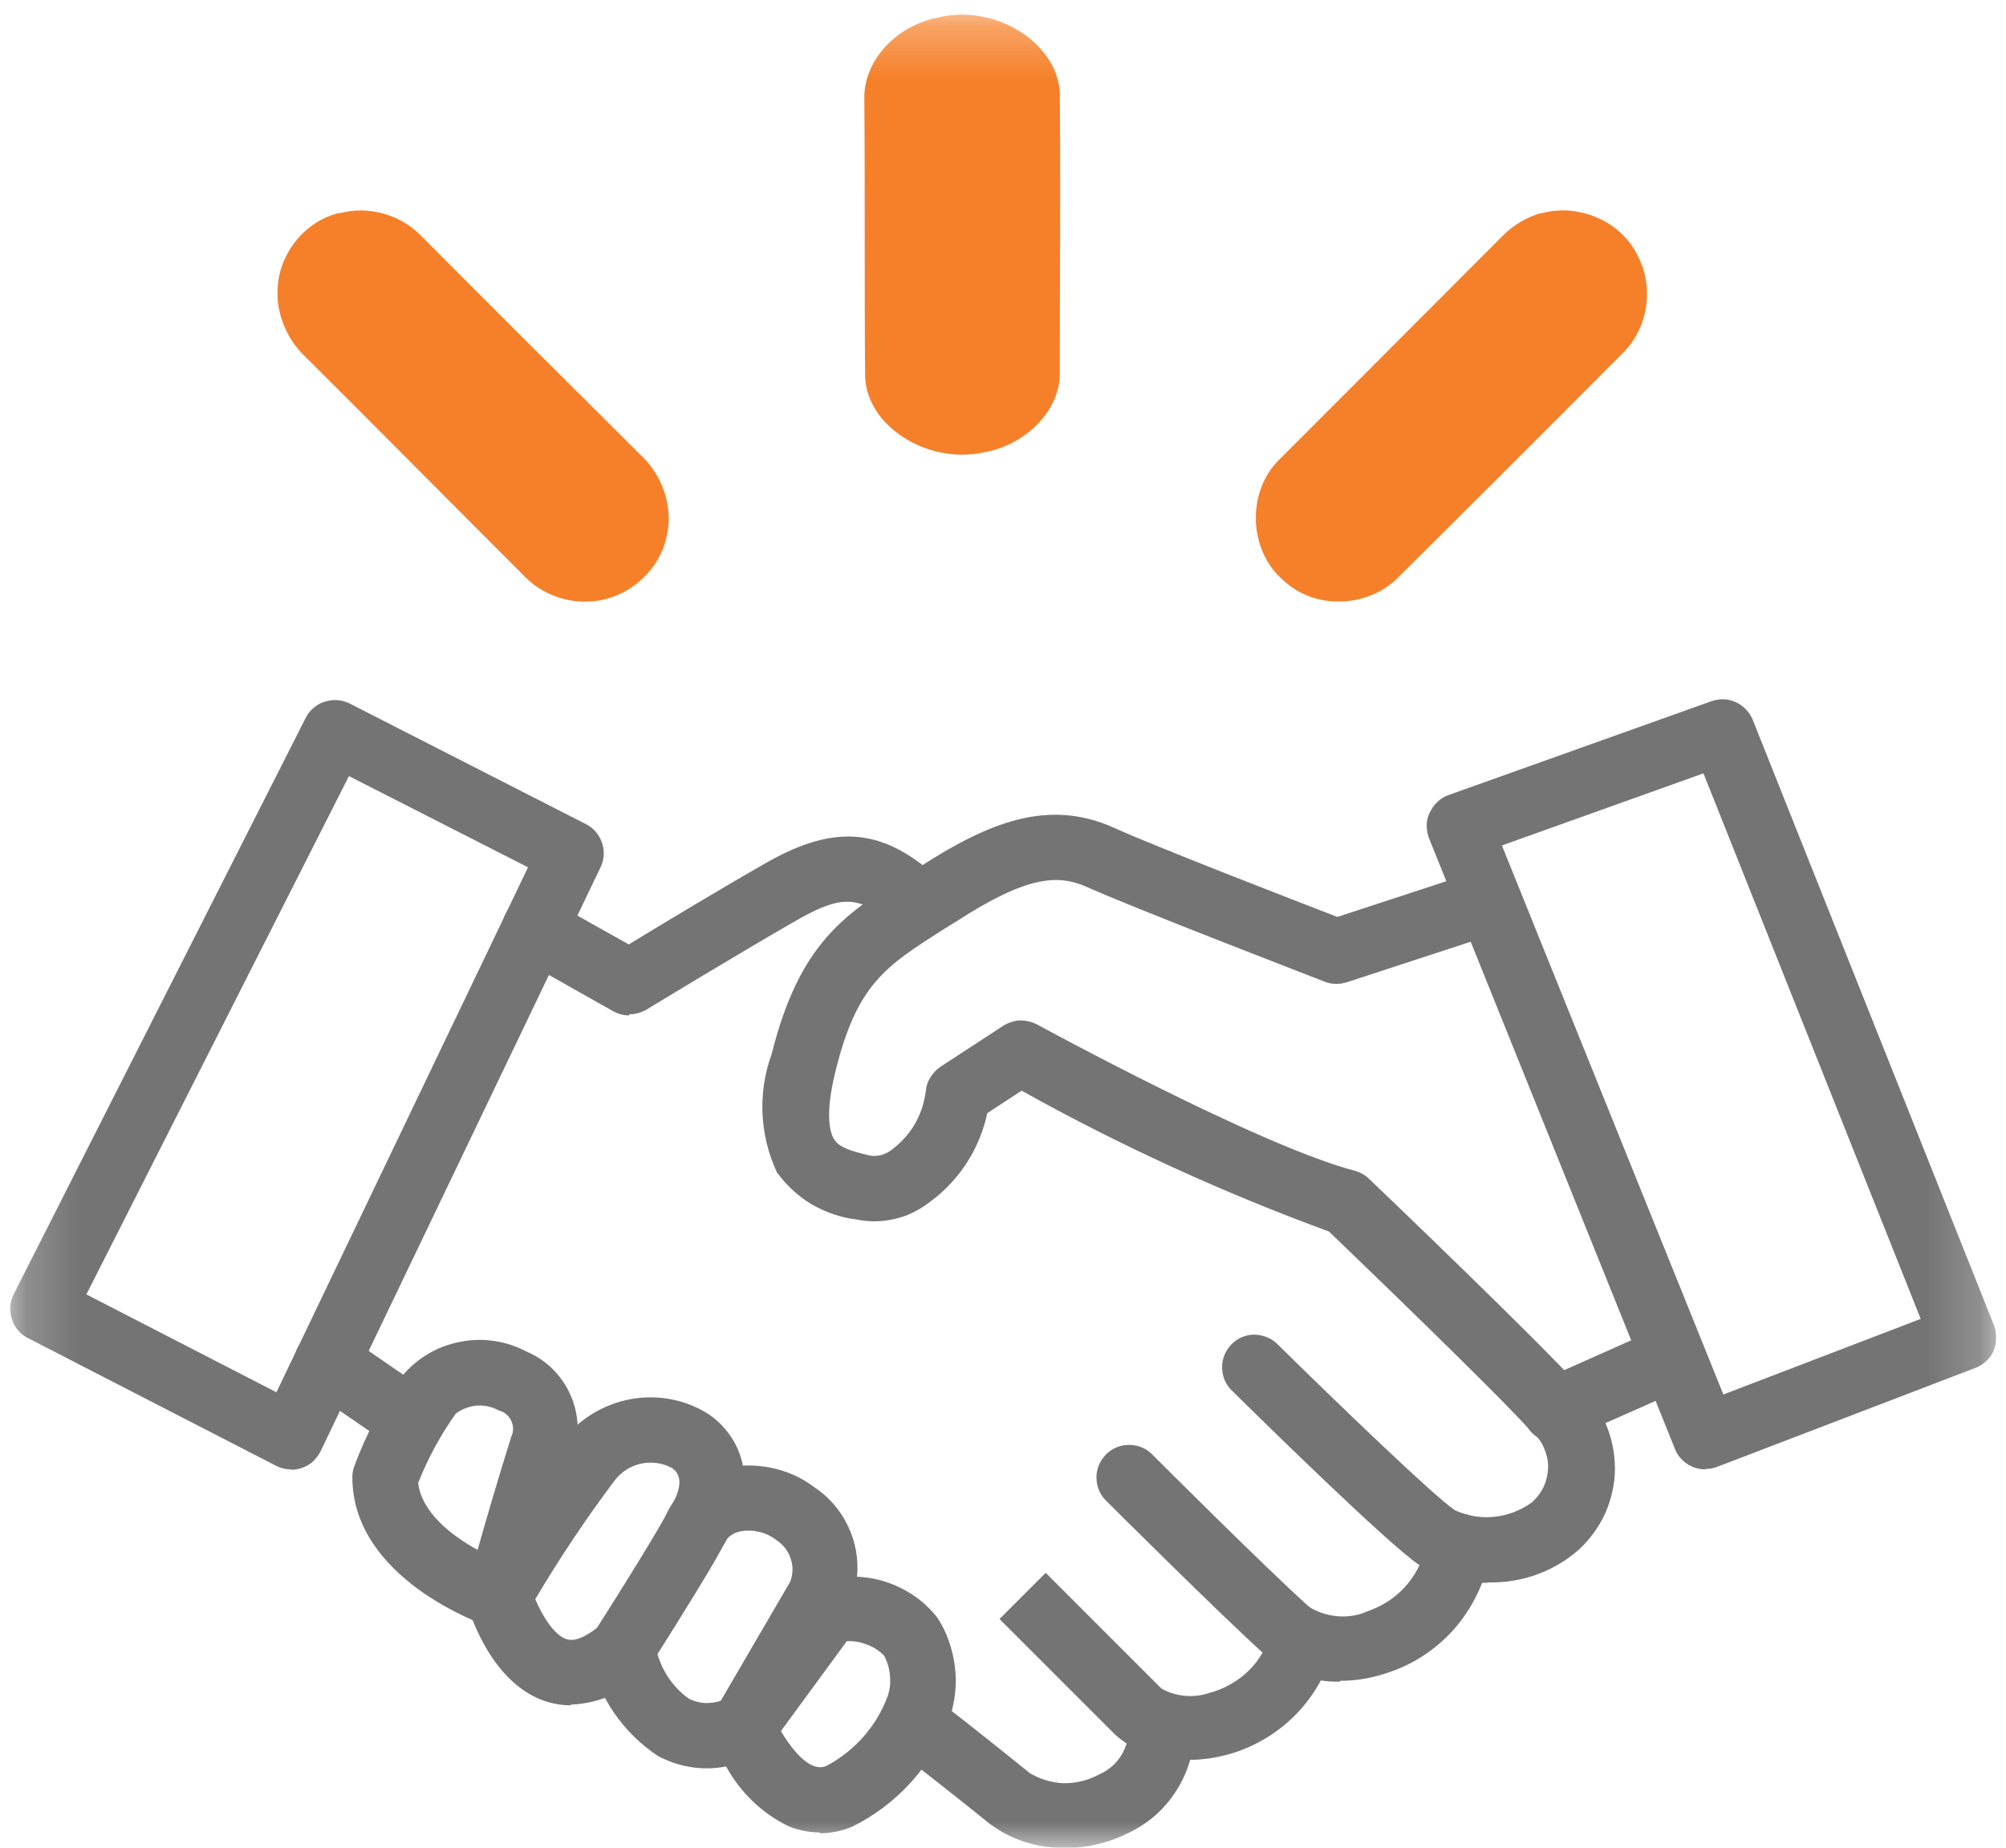 <svg width="38" height="35" viewBox="0 0 38 35" fill="none" xmlns="http://www.w3.org/2000/svg">
<g clip-path="url(#clip0_761_1016)">
<mask id="mask0_761_1016" style="mask-type:luminance" maskUnits="userSpaceOnUse" x="0" y="0" width="38" height="35">
<path d="M37.802 0.279H0.196V35H37.802V0.279Z" fill="white"/>
</mask>
<g mask="url(#mask0_761_1016)">
<path d="M17.747 0.337C18.832 0.055 20.04 0.807 20.076 1.769C20.091 3.519 20.076 5.262 20.076 7.027C20.105 7.75 19.447 8.437 18.608 8.575C17.545 8.792 16.41 8.054 16.388 7.128C16.373 5.378 16.388 3.635 16.373 1.885C16.352 1.176 16.938 0.511 17.74 0.337H17.747Z" fill="#F58029"/>
<path d="M6.43 4.041C6.972 3.889 7.587 4.062 7.977 4.467C9.351 5.849 10.733 7.223 12.107 8.59C12.541 8.98 12.765 9.595 12.627 10.166C12.497 10.781 11.969 11.266 11.354 11.374C10.855 11.461 10.328 11.302 9.966 10.947C8.57 9.552 7.182 8.149 5.786 6.76C5.417 6.413 5.207 5.892 5.265 5.379C5.33 4.742 5.808 4.178 6.43 4.033V4.041Z" fill="#F58029"/>
<path d="M29.203 4.039C29.89 3.851 30.7 4.177 31.018 4.835C31.344 5.442 31.221 6.23 30.722 6.708C29.312 8.118 27.901 9.535 26.477 10.946C25.905 11.517 24.907 11.553 24.314 10.996C23.649 10.432 23.606 9.311 24.242 8.697C25.652 7.286 27.062 5.876 28.473 4.459C28.675 4.256 28.928 4.111 29.203 4.032V4.039Z" fill="#F58029"/>
<path d="M5.518 27.834C5.417 27.834 5.323 27.812 5.236 27.769L0.528 25.346C0.383 25.274 0.275 25.144 0.224 24.985C0.174 24.833 0.188 24.659 0.26 24.515L5.793 13.594C5.829 13.522 5.88 13.457 5.945 13.406C6.003 13.356 6.075 13.312 6.155 13.291C6.234 13.269 6.314 13.254 6.393 13.262C6.473 13.269 6.552 13.291 6.625 13.327L11.101 15.612C11.246 15.684 11.354 15.815 11.405 15.966C11.456 16.118 11.448 16.285 11.376 16.429L6.075 27.487C6.039 27.559 5.988 27.625 5.93 27.682C5.873 27.74 5.8 27.776 5.721 27.805C5.656 27.827 5.59 27.841 5.525 27.841L5.518 27.834ZM1.642 24.522L5.236 26.373L10.002 16.429L6.61 14.701L1.635 24.522H1.642Z" fill="#747474"/>
<path d="M11.919 19.235C11.81 19.235 11.709 19.206 11.615 19.155L9.821 18.143C9.749 18.107 9.691 18.049 9.64 17.983C9.59 17.918 9.554 17.846 9.532 17.767C9.51 17.687 9.503 17.608 9.51 17.528C9.517 17.448 9.546 17.369 9.583 17.297C9.626 17.224 9.677 17.166 9.742 17.116C9.807 17.065 9.879 17.029 9.959 17.007C10.038 16.985 10.118 16.978 10.197 16.985C10.277 16.993 10.356 17.022 10.429 17.058L11.911 17.89C12.49 17.535 13.741 16.783 14.544 16.327C15.853 15.59 16.771 15.691 17.827 16.689C17.943 16.805 18.008 16.957 18.015 17.116C18.015 17.275 17.957 17.434 17.849 17.55C17.74 17.665 17.581 17.738 17.422 17.745C17.263 17.745 17.104 17.694 16.981 17.586C16.323 16.964 15.983 16.935 15.151 17.398C14.124 17.983 12.266 19.112 12.244 19.126C12.143 19.184 12.034 19.213 11.919 19.213V19.235Z" fill="#747474"/>
<path d="M28.162 29.982C27.713 29.996 27.265 29.873 26.882 29.642C26.31 29.266 23.815 26.814 23.316 26.322C23.208 26.207 23.15 26.055 23.15 25.896C23.15 25.737 23.215 25.585 23.324 25.469C23.432 25.353 23.584 25.288 23.743 25.281C23.902 25.281 24.054 25.332 24.177 25.44C25.291 26.539 27.193 28.369 27.562 28.608C27.793 28.716 28.053 28.76 28.314 28.731C28.574 28.702 28.813 28.608 29.022 28.456C29.116 28.369 29.196 28.268 29.247 28.152C29.297 28.036 29.326 27.906 29.326 27.776C29.326 27.646 29.29 27.523 29.239 27.407C29.189 27.291 29.102 27.19 29.001 27.111C28.372 26.402 25.746 23.878 25.175 23.328C23.165 22.591 21.219 21.701 19.353 20.66L18.702 21.086C18.558 21.766 18.167 22.366 17.61 22.771C17.415 22.923 17.184 23.039 16.945 23.09C16.699 23.148 16.453 23.148 16.207 23.097C15.911 23.061 15.629 22.959 15.368 22.808C15.115 22.656 14.891 22.446 14.717 22.207C14.392 21.506 14.349 20.703 14.616 19.973C15.144 17.861 15.998 17.319 17.184 16.574L17.444 16.407C18.746 15.568 19.867 15.127 21.096 15.677C21.855 16.024 24.567 17.073 25.334 17.369L27.916 16.523C28.068 16.48 28.241 16.494 28.379 16.566C28.523 16.639 28.632 16.769 28.683 16.921C28.733 17.073 28.719 17.239 28.646 17.384C28.574 17.528 28.451 17.637 28.299 17.695L25.515 18.606C25.378 18.649 25.233 18.649 25.103 18.599C24.958 18.541 21.516 17.217 20.597 16.805C20.047 16.559 19.469 16.581 18.124 17.449L17.856 17.615C16.779 18.302 16.236 18.642 15.831 20.276C15.621 21.108 15.723 21.448 15.795 21.571C15.889 21.737 16.12 21.802 16.475 21.889C16.554 21.904 16.634 21.896 16.706 21.875C16.779 21.853 16.851 21.817 16.909 21.766C17.082 21.636 17.227 21.47 17.335 21.282C17.444 21.094 17.509 20.884 17.538 20.667C17.545 20.573 17.574 20.486 17.625 20.407C17.675 20.327 17.741 20.255 17.82 20.204L19.006 19.43C19.1 19.372 19.209 19.336 19.317 19.329C19.425 19.329 19.541 19.351 19.635 19.401C19.679 19.423 23.844 21.701 25.667 22.178C25.768 22.207 25.862 22.258 25.934 22.33C26.072 22.46 29.21 25.462 29.948 26.294C30.151 26.489 30.317 26.727 30.425 26.988C30.534 27.248 30.592 27.53 30.592 27.819C30.592 28.109 30.527 28.384 30.418 28.644C30.302 28.904 30.136 29.136 29.934 29.331C29.456 29.765 28.834 29.989 28.191 29.975L28.162 29.982Z" fill="#747474"/>
<path d="M29.463 27.327C29.319 27.327 29.181 27.276 29.073 27.189C28.964 27.103 28.885 26.973 28.856 26.835C28.827 26.698 28.849 26.553 28.914 26.423C28.979 26.3 29.087 26.199 29.21 26.141L31.372 25.179C31.445 25.143 31.524 25.121 31.611 25.121C31.691 25.121 31.777 25.128 31.85 25.157C31.929 25.186 31.995 25.23 32.06 25.287C32.117 25.345 32.168 25.41 32.204 25.49C32.241 25.562 32.255 25.649 32.255 25.729C32.255 25.808 32.241 25.895 32.212 25.967C32.182 26.04 32.132 26.112 32.081 26.17C32.023 26.228 31.951 26.278 31.879 26.307L29.709 27.269C29.63 27.305 29.543 27.32 29.456 27.32L29.463 27.327Z" fill="#747474"/>
<path d="M32.298 27.833C32.175 27.833 32.053 27.796 31.951 27.724C31.85 27.652 31.77 27.558 31.727 27.442L27.07 15.878C27.041 15.799 27.026 15.719 27.026 15.632C27.026 15.545 27.048 15.466 27.084 15.393C27.12 15.321 27.164 15.249 27.229 15.191C27.287 15.133 27.359 15.09 27.438 15.061L32.421 13.282C32.573 13.231 32.739 13.231 32.884 13.303C33.029 13.368 33.144 13.492 33.203 13.636L37.773 25.106C37.802 25.178 37.817 25.265 37.817 25.345C37.817 25.424 37.795 25.504 37.766 25.583C37.737 25.656 37.686 25.728 37.628 25.779C37.571 25.837 37.498 25.88 37.426 25.909L32.537 27.782C32.465 27.811 32.392 27.825 32.313 27.825L32.298 27.833ZM28.451 16.015L32.646 26.415L36.384 24.983L32.269 14.649L28.451 16.015ZM25.384 31.854C24.878 31.868 24.379 31.695 23.989 31.369C23.164 30.631 21.038 28.512 20.944 28.418C20.828 28.303 20.77 28.144 20.77 27.985C20.77 27.825 20.836 27.666 20.951 27.551C21.067 27.435 21.219 27.37 21.385 27.37C21.552 27.37 21.703 27.428 21.819 27.543C21.841 27.565 24.01 29.735 24.806 30.443C24.972 30.545 25.16 30.602 25.356 30.617C25.551 30.631 25.746 30.595 25.92 30.516C26.209 30.414 26.469 30.241 26.665 30.002C26.86 29.764 26.99 29.482 27.033 29.178C27.048 29.098 27.077 29.019 27.12 28.954C27.164 28.889 27.221 28.823 27.287 28.78C27.352 28.737 27.431 28.7 27.503 28.679C27.583 28.664 27.663 28.657 27.742 28.679C27.822 28.693 27.901 28.722 27.966 28.765C28.032 28.809 28.097 28.867 28.14 28.932C28.183 28.997 28.22 29.076 28.241 29.149C28.263 29.221 28.263 29.308 28.241 29.387C28.154 29.908 27.93 30.393 27.598 30.798C27.258 31.203 26.817 31.506 26.325 31.673C26.021 31.781 25.703 31.839 25.384 31.839V31.854Z" fill="#747474"/>
<path d="M22.506 33.351C22 33.373 21.501 33.192 21.125 32.859L18.934 30.668L19.809 29.793L22 31.984C22.137 32.064 22.289 32.107 22.441 32.122C22.593 32.136 22.752 32.122 22.897 32.071C23.179 31.999 23.439 31.854 23.649 31.651C23.859 31.449 24.003 31.189 24.083 30.907C24.105 30.827 24.141 30.755 24.191 30.69C24.242 30.625 24.307 30.574 24.379 30.538C24.452 30.502 24.531 30.473 24.611 30.466C24.69 30.458 24.777 30.466 24.849 30.487C24.929 30.509 25.001 30.552 25.066 30.603C25.131 30.654 25.182 30.719 25.218 30.791C25.254 30.863 25.276 30.943 25.283 31.022C25.283 31.102 25.283 31.189 25.254 31.261C25.081 31.861 24.719 32.389 24.227 32.758C23.728 33.134 23.128 33.337 22.499 33.337L22.506 33.351Z" fill="#747474"/>
<path d="M20.149 35.001C19.642 35.008 19.151 34.849 18.746 34.545C18.189 34.097 17.632 33.655 17.068 33.222C17.003 33.171 16.945 33.113 16.909 33.041C16.865 32.968 16.844 32.889 16.829 32.809C16.822 32.73 16.829 32.643 16.844 32.563C16.858 32.484 16.902 32.412 16.952 32.346C17.003 32.281 17.068 32.231 17.14 32.187C17.212 32.144 17.292 32.122 17.372 32.115C17.451 32.108 17.538 32.115 17.61 32.137C17.69 32.158 17.762 32.194 17.827 32.252C17.827 32.252 18.601 32.853 19.512 33.59C19.708 33.706 19.932 33.771 20.156 33.779C20.38 33.779 20.604 33.728 20.807 33.619C20.988 33.54 21.14 33.417 21.241 33.25C21.342 33.084 21.393 32.896 21.393 32.701C21.393 32.535 21.451 32.375 21.559 32.26C21.668 32.144 21.827 32.072 21.993 32.065C22.159 32.065 22.311 32.122 22.434 32.238C22.55 32.346 22.622 32.505 22.629 32.665C22.644 33.091 22.528 33.518 22.304 33.887C22.08 34.256 21.754 34.545 21.364 34.726C20.988 34.914 20.568 35.008 20.149 35.015V35.001Z" fill="#747474"/>
<path d="M15.527 34.711C15.325 34.711 15.13 34.668 14.942 34.596C14.435 34.35 14.023 33.952 13.755 33.461C13.314 33.547 12.866 33.475 12.468 33.265C12.136 33.048 11.854 32.766 11.629 32.441C11.405 32.115 11.253 31.746 11.181 31.356C11.145 31.197 11.181 31.03 11.268 30.9C11.767 30.119 12.526 28.897 12.642 28.644C12.743 28.441 12.888 28.261 13.061 28.123C13.235 27.979 13.444 27.877 13.662 27.827C13.958 27.747 14.276 27.74 14.58 27.798C14.884 27.856 15.173 27.979 15.419 28.167C15.694 28.347 15.918 28.601 16.062 28.904C16.207 29.201 16.265 29.533 16.236 29.866C16.533 29.881 16.815 29.953 17.082 30.09C17.343 30.22 17.574 30.409 17.755 30.64C17.936 30.915 18.044 31.233 18.087 31.558C18.131 31.884 18.095 32.216 17.994 32.535C17.668 33.439 17.003 34.176 16.142 34.603C15.947 34.683 15.744 34.726 15.535 34.726L15.527 34.711ZM14.79 32.788C14.985 33.113 15.332 33.583 15.65 33.453C16.186 33.171 16.605 32.701 16.815 32.13C16.858 32.007 16.872 31.869 16.858 31.739C16.851 31.609 16.807 31.479 16.75 31.363C16.656 31.269 16.547 31.197 16.424 31.153C16.301 31.103 16.171 31.081 16.041 31.088L14.79 32.795V32.788ZM12.454 31.334C12.555 31.674 12.765 31.978 13.054 32.18C13.148 32.224 13.242 32.253 13.351 32.26C13.452 32.26 13.553 32.253 13.654 32.216L14.97 29.96C15.021 29.823 15.028 29.664 14.978 29.526C14.934 29.381 14.84 29.266 14.717 29.179C14.623 29.107 14.515 29.049 14.392 29.02C14.276 28.991 14.153 28.984 14.038 29.006C13.936 29.02 13.835 29.078 13.763 29.157C13.596 29.519 12.815 30.763 12.454 31.334Z" fill="#747474"/>
<path d="M10.805 32.303C10.66 32.303 10.516 32.281 10.371 32.238C9.315 31.92 8.896 30.553 8.852 30.394C8.831 30.314 8.823 30.235 8.838 30.155C8.845 30.076 8.874 29.996 8.917 29.924C9.445 29.012 10.024 28.13 10.653 27.291C10.971 26.879 11.434 26.597 11.948 26.503C12.461 26.409 12.989 26.51 13.43 26.792C14.016 27.197 14.443 28.079 13.727 29.229C13.683 29.302 13.626 29.36 13.56 29.403C13.495 29.446 13.423 29.483 13.343 29.504C13.264 29.526 13.184 29.526 13.105 29.511C13.025 29.497 12.946 29.468 12.881 29.425C12.808 29.381 12.75 29.323 12.707 29.258C12.656 29.193 12.627 29.121 12.606 29.041C12.584 28.962 12.584 28.882 12.598 28.803C12.613 28.723 12.642 28.644 12.685 28.578C12.844 28.325 12.982 27.985 12.736 27.812C12.555 27.711 12.345 27.682 12.143 27.725C11.94 27.768 11.767 27.884 11.644 28.043C11.101 28.767 10.602 29.511 10.14 30.293C10.277 30.618 10.508 30.987 10.74 31.052C10.95 31.117 11.232 30.9 11.391 30.77C11.514 30.661 11.673 30.611 11.839 30.618C12.005 30.632 12.157 30.705 12.259 30.828C12.367 30.951 12.418 31.11 12.411 31.276C12.396 31.442 12.324 31.594 12.201 31.695C11.832 32.057 11.34 32.267 10.819 32.289L10.805 32.303Z" fill="#747474"/>
<path d="M9.445 30.841C9.38 30.841 9.308 30.826 9.243 30.805C9.141 30.768 6.675 29.908 6.675 27.984C6.675 27.919 6.683 27.854 6.704 27.796C6.928 27.181 7.232 26.603 7.615 26.068C7.898 25.728 8.288 25.496 8.722 25.417C9.156 25.33 9.604 25.402 9.995 25.612C10.364 25.771 10.653 26.068 10.812 26.436C10.971 26.805 10.986 27.218 10.863 27.594C10.458 28.895 10.045 30.378 10.038 30.392C10.002 30.523 9.922 30.638 9.814 30.718C9.706 30.797 9.575 30.841 9.438 30.841H9.445ZM7.919 28.078C7.984 28.657 8.57 29.098 9.047 29.358C9.207 28.794 9.445 27.977 9.684 27.218C9.706 27.167 9.72 27.116 9.72 27.066C9.72 27.015 9.706 26.965 9.684 26.914C9.662 26.863 9.626 26.82 9.59 26.791C9.554 26.755 9.503 26.733 9.452 26.719C9.322 26.646 9.178 26.617 9.033 26.625C8.888 26.639 8.751 26.69 8.635 26.776C8.346 27.181 8.107 27.623 7.926 28.078H7.919Z" fill="#747474"/>
<path d="M7.811 27.538C7.688 27.538 7.565 27.501 7.464 27.429L5.844 26.315C5.706 26.221 5.612 26.084 5.583 25.918C5.554 25.758 5.583 25.592 5.685 25.455C5.779 25.317 5.916 25.223 6.082 25.194C6.242 25.165 6.408 25.194 6.545 25.288L8.165 26.402C8.274 26.474 8.353 26.583 8.397 26.706C8.44 26.829 8.44 26.966 8.397 27.089C8.36 27.212 8.281 27.328 8.172 27.407C8.064 27.487 7.941 27.53 7.804 27.53L7.811 27.538Z" fill="#747474"/>
</g>
</g>
<defs>
<clipPath id="clip0_761_1016">
<rect width="37.812" height="35" fill="white"/>
</clipPath>
</defs>
</svg>
